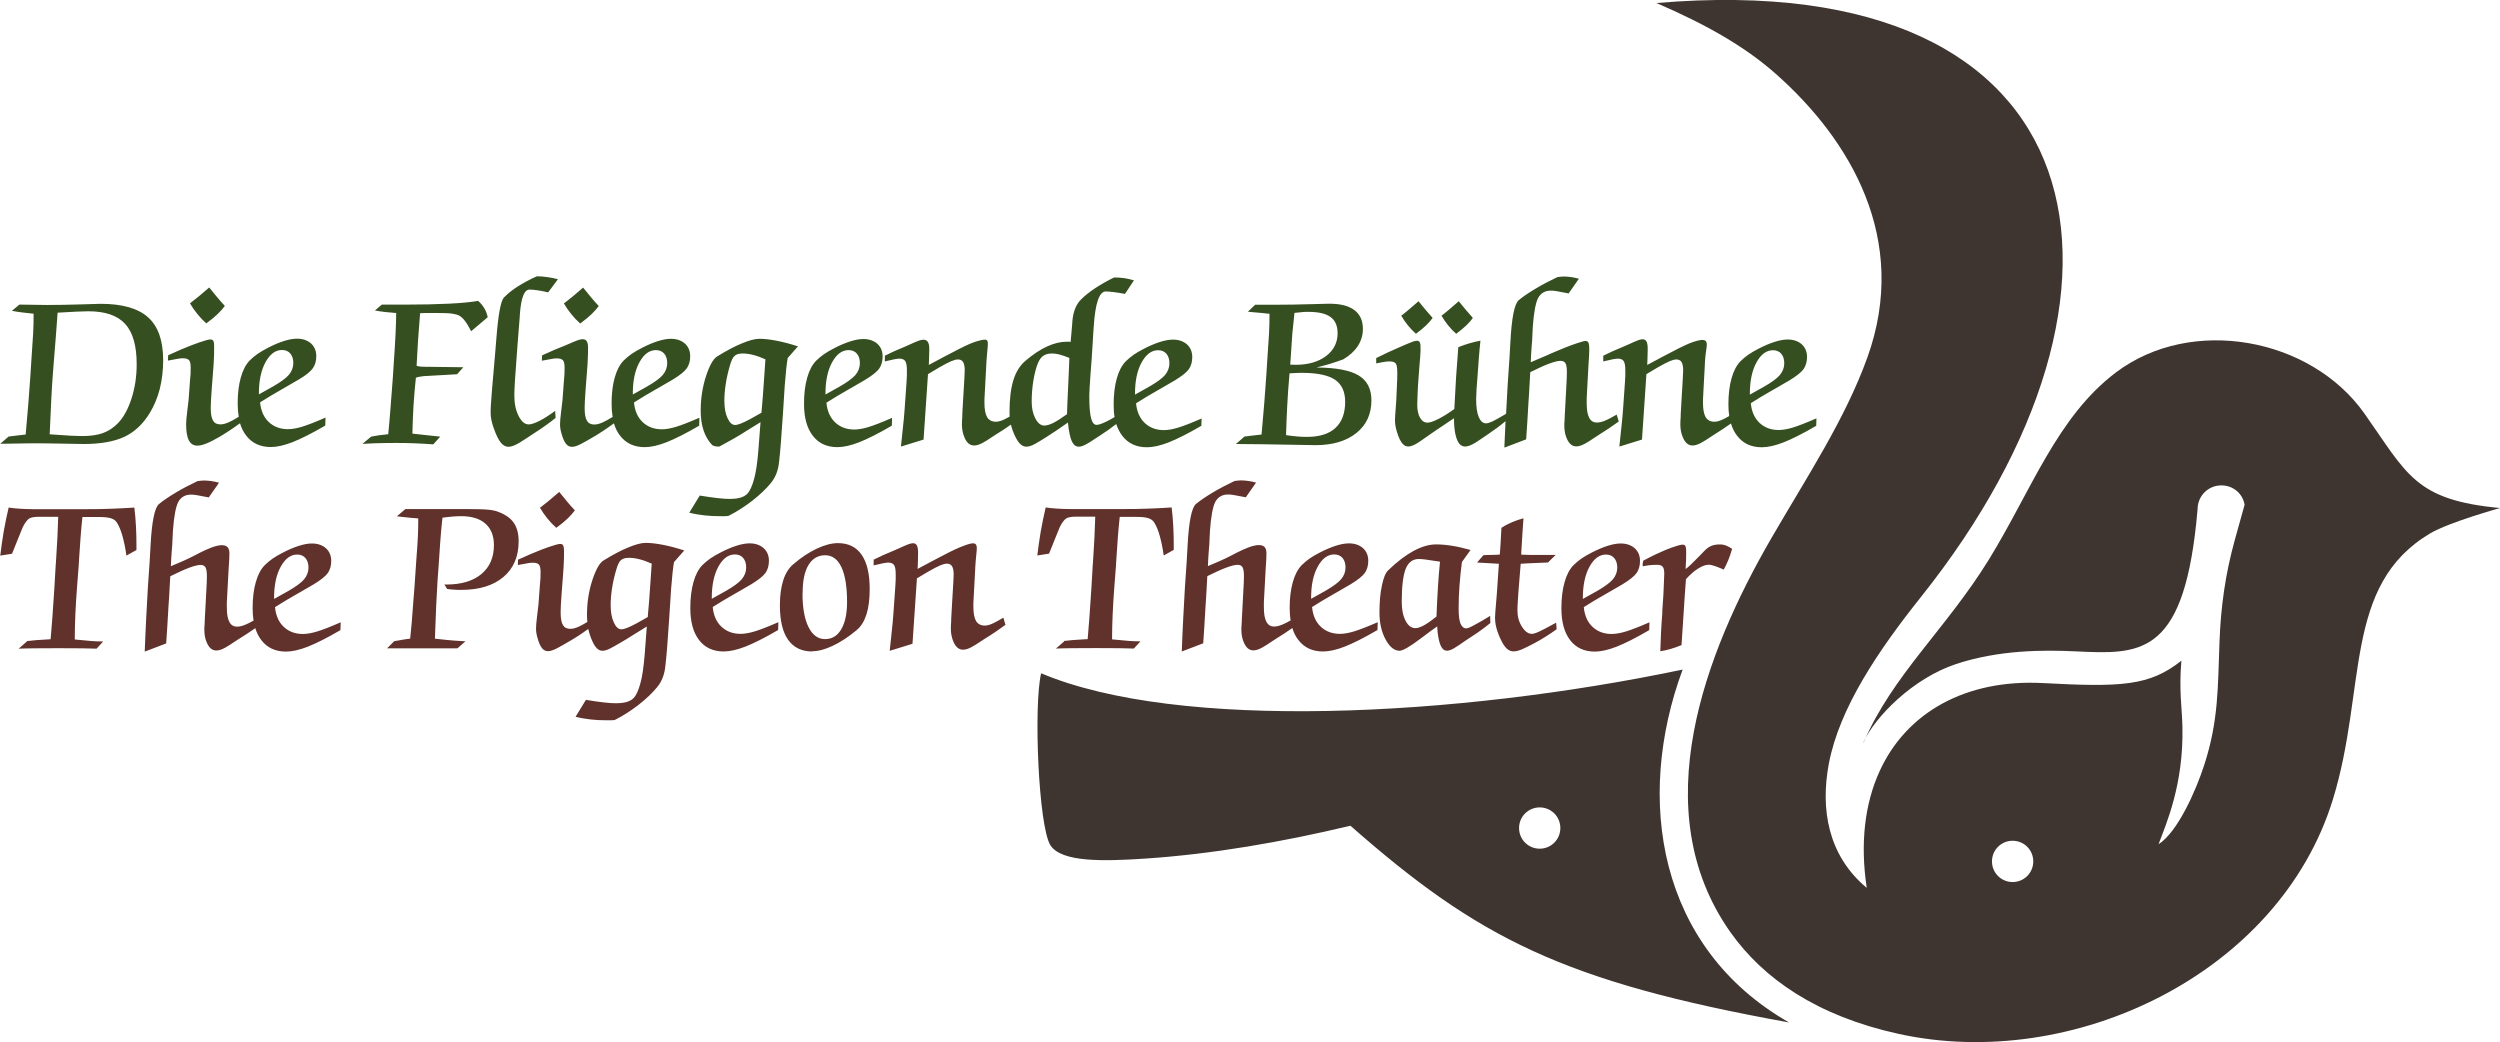 <?xml version="1.0" encoding="UTF-8"?> <svg xmlns="http://www.w3.org/2000/svg" id="Layer_2" viewBox="0 0 214.36 89.35"><g id="Layer_1-2"><g><path d="M144.28,57.4c-4.12,11.13-2.11,23.86,9.12,30.27-19.37-3.5-26.65-7.23-37.61-16.87-5.79,1.39-11.88,2.44-17.6,2.82-3.51,.23-7.17,.34-8.12-1.14-1.02-1.59-1.46-11.92-.8-14.75,11.76,4.96,35.56,3.76,55.02-.32h0Zm15.52,6.25c2.46-5.74,7.08-9.74,10.74-15.68,3.65-5.94,5.84-12.22,10.88-16.03,6.45-4.88,16.69-3.02,21.31,3.51,3.67,5.19,4.31,7.43,11.64,8.11,0,0-4.37,1.21-5.99,2.17-7.51,4.45-5.42,13.29-8.35,22.82-4.6,14.95-22.33,23.4-37.28,20.09-6.93-1.53-11.55-4.7-14.4-8.74-7.34-10.44-2.17-23.9,3.53-33.75,3.05-5.26,6.33-10.2,8.24-15.51,3.64-10.14-1.5-18.68-7.85-24.3-2.71-2.4-6.05-4.27-10.24-6.08,38.38-3.28,43.61,24.65,22.71,50.89-3.63,4.55-7.02,9.52-7.93,14.34-.73,3.89-.08,7.86,3.25,10.64-.58-3.87-.15-7.23,1.08-9.95,2.31-5.12,7.45-7.96,14.02-7.61,6.76,.36,9.15,.25,11.88-1.92-.22,2.62,.06,4.02,.09,5.73,.1,4.87-1.37,8.21-2.05,10.01,1.65-1.05,3.23-4.65,3.93-6.83,1.23-3.81,1.15-6.66,1.3-10.57,.11-2.9,.48-5.7,1.31-8.69l.84-3.02c-.16-.97-1-1.67-2-1.66-1.12,0-2.03,.91-2.03,2.03-.03,.27-.09,.99-.12,1.25-1.22,11.43-4.92,11.2-10.35,10.95-2.74-.13-6.56-.13-10.25,1.09-3.67,1.22-6.92,4.49-7.94,6.72h0Zm12.77,8.44c.98,0,1.77,.79,1.77,1.77s-.79,1.77-1.77,1.77-1.77-.79-1.77-1.77,.79-1.77,1.77-1.77h0Zm-40.55-2.86c.98,0,1.77,.79,1.77,1.77s-.79,1.77-1.77,1.77-1.77-.79-1.77-1.77,.79-1.77,1.77-1.77h0Z" fill="#3f3530" fill-rule="evenodd"></path><path d="M0,38.07l.74-.64c.16-.02,.41-.05,.74-.09,.33-.04,.57-.07,.72-.08,.09-.98,.17-1.87,.23-2.66,.06-.79,.12-1.56,.17-2.3l.08-1.26c.06-.97,.12-1.78,.16-2.43,.03-.65,.05-1.22,.04-1.71-.34-.03-.67-.07-.98-.11-.31-.04-.6-.08-.88-.14l.64-.53c.06,0,.16,0,.28,0,.96,.02,1.66,.03,2.09,.03,.9,0,1.87-.02,2.9-.05,1.02-.03,1.59-.05,1.7-.05,1.86,0,3.21,.39,4.07,1.16,.86,.77,1.29,2,1.29,3.68,0,.87-.1,1.69-.29,2.46-.2,.76-.49,1.46-.87,2.08-.57,.93-1.29,1.61-2.16,2.02-.87,.41-2.04,.62-3.5,.62-.21,0-.81-.01-1.78-.03-.97-.02-1.84-.03-2.6-.03-.51,0-1.37,.02-2.56,.04-.1,0-.18,0-.23,0H0Zm124.87-9.44c-.26-.23-.49-.47-.7-.73-.21-.26-.4-.53-.57-.83,.22-.17,.46-.36,.69-.56,.24-.2,.5-.42,.79-.68,.2,.25,.4,.5,.6,.73,.2,.24,.4,.47,.61,.7-.14,.2-.33,.41-.55,.63-.23,.22-.52,.46-.88,.73h0Zm-3.45,0c-.26-.23-.49-.47-.7-.73-.21-.26-.4-.53-.57-.83,.22-.17,.46-.36,.69-.56,.24-.2,.5-.42,.79-.68,.2,.25,.4,.5,.6,.73,.2,.24,.4,.47,.61,.7-.14,.2-.33,.41-.55,.63-.23,.22-.52,.46-.88,.73h0Zm28.63,5.2l1.18-.66c.67-.38,1.13-.72,1.38-1.01,.25-.3,.38-.64,.38-1.01,0-.35-.09-.62-.26-.82-.17-.2-.41-.3-.71-.3-.56,0-1.03,.35-1.41,1.04-.38,.69-.57,1.59-.57,2.68v.08h0Zm5.7,2.02l-.02,.66c-1.15,.67-2.09,1.14-2.8,1.42-.72,.28-1.34,.42-1.87,.42-.91,0-1.61-.33-2.11-.98-.23-.3-.41-.65-.53-1.06-.47,.33-.93,.64-1.4,.93-1.01,.62-2.19,1.73-2.77,.15-.11-.3-.17-.62-.17-.98,0-.12,0-.35,.03-.7,0-.08,0-.15,0-.18l.09-1.58c.04-.63,.07-1.13,.09-1.51,.02-.37,.03-.6,.03-.69,0-.32-.05-.56-.14-.71-.1-.15-.24-.22-.44-.22-.14,0-.34,.05-.58,.15-.24,.1-.57,.28-1,.52l-.99,.59c-.04,.61-.1,1.55-.19,2.81-.09,1.26-.15,2.19-.19,2.8l-1.94,.6c.11-.97,.19-1.77,.25-2.39,.05-.62,.1-1.19,.13-1.71l.1-1.43c.01-.19,.02-.38,.03-.56,0-.18,0-.34,0-.49,0-.36-.05-.61-.14-.75-.1-.14-.26-.21-.5-.21-.1,0-.25,.02-.46,.06-.21,.04-.47,.1-.79,.18v-.49c.53-.27,1.09-.52,1.66-.75,1.38-.56,2.18-1.25,2.15,.22-.01,.67-.03,1.1-.04,1.32l1.29-.69c1.06-.57,1.83-.95,2.3-1.15,.23-.09,.45-.17,.65-.22,1.22-.34,.82,.4,.74,1.4-.03,.33-.04,.6-.05,.82l-.14,2.61c0,.06,0,.14-.01,.24,0,.1,0,.18,0,.22,0,.58,.08,.99,.23,1.25,.16,.26,.41,.39,.75,.39,.18,0,.39-.05,.64-.16,.18-.08,.39-.19,.63-.33-.05-.31-.07-.65-.07-1.01,0-.85,.09-1.59,.27-2.23,.18-.64,.44-1.13,.78-1.47,.19-.19,.41-.37,.66-.55,.25-.17,.55-.35,.89-.52,.5-.26,.96-.45,1.37-.58,.41-.13,.78-.2,1.11-.2,.5,0,.9,.14,1.21,.41,.3,.28,.45,.64,.45,1.09,0,.41-.1,.75-.29,1.03-.19,.27-.6,.6-1.21,.97l-1.31,.76-.09,.05c-.73,.41-1.37,.8-1.92,1.15,.07,.71,.31,1.27,.74,1.68,.43,.41,.98,.62,1.65,.62,.34,0,.75-.07,1.21-.21,.46-.14,1.14-.4,2.03-.79h0Zm-26.76,2.5c.03-.78,.06-1.52,.1-2.24-.45,.38-.93,.74-1.44,1.08-1.28,.84-2.44,1.96-2.86,.04-.08-.37-.12-.83-.12-1.37l-1.4,.94c-.06,.04-.16,.1-.28,.19-1.75,1.17-2.57,2.2-3.22,.02-.11-.37-.16-.69-.16-.98,0-.18,.02-.46,.05-.84,.03-.39,.05-.66,.06-.83l.06-1.31v-.04c0-.06,0-.21,.02-.43,0-.23,.01-.42,.01-.57,0-.44-.04-.72-.13-.84-.09-.12-.27-.18-.53-.18-.1,0-.23,0-.39,.03-.16,.02-.41,.07-.76,.14v-.46c.73-.36,1.39-.67,1.98-.92,1.84-.79,1.91-.95,1.79,.86-.02,.29-.04,.49-.05,.59l-.1,1.31c-.03,.44-.06,.86-.07,1.24-.02,.39-.03,.7-.03,.94,0,.45,.08,.82,.24,1.1,.16,.28,.38,.42,.64,.42,.21,0,.52-.11,.94-.32,.42-.21,.87-.5,1.36-.85,.04-.72,.08-1.39,.11-2.01,.03-.63,.07-1.18,.11-1.66l.12-1.63c.34-.14,.67-.25,.98-.34,.31-.09,.61-.16,.92-.22-.05,.48-.1,.98-.14,1.51-.04,.52-.08,1.08-.12,1.67l-.08,1.03s0,.07,0,.12c-.02,.31-.03,.53-.03,.66,0,.67,.07,1.19,.22,1.55,.15,.36,.36,.55,.64,.55,.12,0,.3-.06,.55-.17,.22-.11,.61-.32,1.16-.65v-.04c.05-.93,.1-1.78,.14-2.56l.15-2.19c.02-.34,.05-.81,.08-1.42,.11-2.05,.35-3.23,.72-3.54,.36-.3,.84-.62,1.42-.97,.58-.35,1.21-.68,1.89-1,.16-.02,.27-.03,.35-.04,.08,0,.15-.01,.21-.01,.2,0,.41,.02,.63,.05,.21,.03,.43,.08,.65,.14l-.88,1.26c-.52-.1-.88-.17-1.06-.2-.19-.03-.34-.04-.46-.04-.5,0-.86,.21-1.09,.62-.22,.42-.37,1.23-.46,2.44l-.06,1.2s0,.12-.02,.25c-.05,.59-.08,1.14-.1,1.63l1.36-.58,.4-.18c.88-.38,1.6-.67,2.15-.85,.87-.28,1.11-.42,1.11,.48,0,.33-.02,.74-.06,1.24-.01,.17-.02,.29-.02,.36l-.14,2.6c0,.06,0,.14,0,.24,0,.11,0,.18,0,.23,0,.55,.07,.96,.22,1.23,.14,.27,.36,.4,.66,.4,.2,0,.42-.05,.69-.16,.26-.11,.59-.28,1-.52l.18,.59c-.55,.4-1.12,.78-1.7,1.14-1.04,.64-2.23,1.78-2.81,.19-.11-.29-.16-.63-.16-1.02,0-.05,0-.18,.02-.37,.01-.2,.02-.35,.02-.46l.12-2.26c.02-.41,.04-.74,.05-.97,0-.24,.01-.4,.01-.49,0-.36-.04-.61-.12-.75-.08-.14-.22-.21-.42-.21-.22,0-.55,.08-.98,.24-.43,.16-.97,.41-1.62,.73l-.1,1.8c-.01,.13-.03,.37-.05,.73-.07,1.21-.13,2.29-.2,3.23l-1.84,.7h0Zm-18.42-6.34c-.09,1.02-.16,1.96-.2,2.82-.04,.86-.08,1.68-.1,2.48,.31,.05,.61,.08,.91,.11,.3,.03,.6,.04,.9,.04,1.07,0,1.88-.26,2.43-.77,.55-.51,.83-1.26,.83-2.24,0-.86-.29-1.49-.87-1.89-.58-.39-1.53-.59-2.83-.59-.22,0-.55,.01-1.02,.04h-.06Zm.42-5.16c-.06,.53-.12,1.11-.18,1.74-.05,.63-.11,1.53-.18,2.68,.05,0,.13,0,.22,0,.1,0,.17,.01,.22,.01,1.09,0,1.97-.25,2.63-.75,.66-.5,.99-1.15,.99-1.96,0-.63-.2-1.1-.61-1.39-.41-.3-1.05-.44-1.92-.44-.14,0-.31,0-.5,.02-.19,.02-.41,.04-.67,.07h0Zm-3.35-.72c.23,0,.46,0,.71,0,.25,0,.6,0,1.05,0,1.02,0,2.03-.02,3.05-.05,1.02-.03,1.53-.04,1.53-.04,.94,0,1.66,.18,2.15,.55,.49,.37,.73,.9,.73,1.61,0,.52-.14,1.01-.43,1.46-.29,.45-.71,.83-1.25,1.15-.4,.15-.8,.28-1.18,.4-.38,.11-.75,.21-1.12,.3,1.67,.01,2.88,.24,3.61,.68,.74,.44,1.1,1.16,1.1,2.14,0,1.18-.43,2.11-1.29,2.8-.86,.69-2.03,1.04-3.51,1.04-.05,0-.81-.01-2.31-.04-1.49-.03-2.99-.05-4.51-.06l.74-.64c.16-.02,.41-.05,.74-.09,.33-.04,.57-.07,.72-.08,.09-.98,.17-1.87,.23-2.66,.06-.79,.12-1.55,.17-2.3l.08-1.26c.07-.97,.12-1.78,.16-2.43,.03-.65,.05-1.22,.04-1.71-.11,0-.28-.02-.51-.05-.62-.06-1.07-.1-1.34-.12l.63-.61h0Zm-10.31,7.7l1.18-.66c.67-.38,1.13-.72,1.38-1.01,.25-.3,.38-.64,.38-1.01,0-.35-.09-.62-.26-.82-.17-.2-.41-.3-.71-.3-.56,0-1.03,.35-1.41,1.04-.38,.69-.57,1.59-.57,2.68v.08h0Zm5.7,2.02l-.02,.66c-1.15,.67-2.09,1.14-2.8,1.42-.72,.28-1.34,.42-1.87,.42-.91,0-1.61-.33-2.11-.98-.22-.29-.39-.63-.52-1.01-.45,.35-.9,.67-1.34,.95-1.36,.87-2.27,1.74-2.65-.07-.07-.31-.12-.65-.15-1.01-.68,.48-1.3,.9-1.86,1.25-1.49,.93-2.11,1.45-2.88-.57-.06-.16-.11-.33-.15-.5-.42,.3-.84,.57-1.26,.83-1.01,.62-2.19,1.73-2.77,.15-.11-.3-.17-.62-.17-.98,0-.12,0-.35,.03-.7,0-.08,0-.15,0-.18l.09-1.58c.04-.63,.07-1.13,.09-1.51,.02-.37,.03-.6,.03-.69,0-.32-.05-.56-.14-.71-.1-.15-.24-.22-.44-.22-.14,0-.34,.05-.58,.15-.24,.1-.57,.28-1,.52l-.99,.59c-.04,.61-.1,1.55-.19,2.81-.09,1.26-.15,2.19-.19,2.8l-1.94,.6c.11-.97,.19-1.77,.25-2.39,.05-.62,.1-1.19,.13-1.71l.1-1.43c.01-.19,.02-.38,.03-.56,0-.18,0-.34,0-.49,0-.36-.05-.61-.14-.75-.1-.14-.26-.21-.5-.21-.1,0-.25,.02-.46,.06-.21,.04-.47,.1-.79,.18v-.49c.53-.27,1.09-.52,1.66-.75,1.11-.45,2.18-1.24,2.15,.22-.01,.67-.03,1.1-.04,1.32l1.29-.69c1.06-.57,1.83-.95,2.3-1.15,.29-.12,.56-.21,.79-.26,.66-.16,.72-.07,.67,.54-.03,.36-.06,.66-.08,.9-.03,.33-.04,.6-.05,.82l-.14,2.61c0,.06,0,.14-.01,.24,0,.1,0,.18,0,.22,0,.58,.08,.99,.23,1.25,.16,.26,.41,.39,.75,.39,.18,0,.39-.05,.64-.16,.15-.07,.33-.16,.54-.28,0-.12-.01-.25-.01-.37,0-1.13,.11-2.04,.33-2.75,.22-.71,.56-1.26,1.03-1.66,.65-.55,1.26-.96,1.85-1.23,.59-.27,1.15-.41,1.68-.41,.1,0,.17,0,.22,0s.09,0,.13,.02l.13-1.47c0-.08,.01-.18,.02-.31,.07-.83,.32-1.45,.76-1.88,.31-.31,.71-.63,1.21-.96s1.03-.63,1.61-.91c.31,0,.61,.02,.89,.06,.28,.04,.55,.11,.81,.19l-.77,1.16c-.41-.08-.75-.13-1.01-.16-.26-.03-.47-.05-.63-.05-.57,0-.91,1.01-1.04,3.03-.01,.19-.02,.33-.03,.43l-.08,1.3c-.03,.55-.08,1.31-.16,2.28-.07,.97-.11,1.6-.11,1.9,0,.89,.05,1.52,.15,1.91,.1,.39,.26,.59,.48,.59,.17,0,.46-.1,.87-.3,.21-.1,.43-.23,.67-.37-.06-.33-.08-.69-.08-1.09,0-.85,.09-1.59,.27-2.23,.18-.64,.44-1.13,.78-1.47,.19-.19,.41-.37,.66-.55,.25-.17,.55-.35,.89-.52,.5-.26,.96-.45,1.37-.58,.41-.13,.78-.2,1.11-.2,.5,0,.9,.14,1.21,.41,.3,.28,.45,.64,.45,1.09,0,.41-.1,.75-.29,1.03-.19,.27-.6,.6-1.21,.97l-1.31,.76-.09,.05c-.73,.41-1.37,.8-1.92,1.15,.07,.71,.31,1.27,.74,1.68,.43,.41,.98,.62,1.65,.62,.34,0,.75-.07,1.21-.21,.46-.14,1.14-.4,2.03-.79h0Zm-11.54-.34c.01-.56,.05-1.38,.1-2.45,.05-1.07,.09-1.86,.1-2.37-.33-.13-.61-.23-.84-.29-.24-.06-.44-.09-.62-.09-.32,0-.57,.06-.76,.19-.19,.12-.34,.33-.47,.63-.16,.37-.28,.86-.39,1.47-.1,.61-.15,1.22-.15,1.83,0,.58,.11,1.07,.32,1.46,.21,.4,.47,.6,.75,.6,.21,0,.46-.07,.75-.21,.29-.14,.69-.4,1.2-.76h0Zm-20.7-1.69l1.18-.66c.67-.38,1.13-.72,1.38-1.01,.25-.3,.38-.64,.38-1.01,0-.35-.09-.62-.26-.82-.17-.2-.41-.3-.71-.3-.56,0-1.03,.35-1.41,1.04-.38,.69-.57,1.59-.57,2.68v.08h0Zm5.7,2.02l-.02,.66c-1.15,.67-2.09,1.14-2.8,1.42-.72,.28-1.34,.42-1.87,.42-.91,0-1.61-.33-2.11-.98-.5-.65-.75-1.56-.75-2.74,0-.85,.09-1.59,.27-2.23,.18-.64,.44-1.13,.78-1.47,.19-.19,.41-.37,.66-.55,.25-.17,.55-.35,.89-.52,.5-.26,.96-.45,1.37-.58,.41-.13,.78-.2,1.11-.2,.5,0,.9,.14,1.21,.41,.3,.28,.45,.64,.45,1.09,0,.41-.1,.75-.29,1.03-.19,.27-.6,.6-1.21,.97l-1.31,.76-.09,.05c-.73,.41-1.37,.8-1.92,1.15,.07,.71,.31,1.27,.74,1.68,.43,.41,.98,.62,1.65,.62,.34,0,.75-.07,1.21-.21,.46-.14,1.14-.4,2.03-.79h0Zm-10.86-5.03c-.38-.17-.74-.3-1.06-.38-.32-.08-.62-.12-.9-.12-.31,0-.54,.07-.69,.21-.15,.14-.28,.41-.39,.81-.16,.54-.28,1.06-.36,1.58-.08,.52-.12,1.01-.12,1.45,0,.61,.09,1.1,.27,1.49,.18,.39,.39,.59,.65,.59,.12,0,.29-.04,.51-.13,.22-.09,.49-.22,.79-.38l.96-.54c.07-.71,.16-1.89,.27-3.55,.03-.46,.06-.8,.07-1.03h0Zm-5.64,11.68c.59,.1,1.11,.17,1.54,.22,.43,.05,.77,.07,1.02,.07,.44,0,.79-.05,1.06-.15,.27-.1,.48-.26,.62-.49,.22-.35,.4-.86,.54-1.54,.14-.67,.24-1.62,.32-2.83l.12-1.57-1.18,.73c-.35,.23-.72,.45-1.1,.67-.39,.22-.8,.45-1.25,.69h-.13c-.08,0-.17-.01-.25-.03-.08-.02-.16-.05-.23-.09-.34-.36-.59-.79-.75-1.28-.16-.49-.24-1.05-.24-1.68,0-1.03,.15-2.01,.45-2.94,.3-.92,.62-1.49,.95-1.7,.78-.48,1.48-.86,2.12-1.12,.64-.27,1.14-.4,1.51-.4,.43,0,.94,.06,1.5,.17,.56,.11,1.17,.27,1.81,.48l-.88,1c-.05,.27-.08,.56-.12,.88-.03,.32-.07,.8-.13,1.44l-.16,2.5c-.06,.94-.13,1.78-.18,2.52-.06,.74-.1,1.16-.12,1.26,0,.04,0,.11-.02,.21-.06,.76-.29,1.39-.7,1.89-.41,.51-.95,1.02-1.6,1.53-.66,.51-1.34,.95-2.06,1.31-.09,0-.19,.01-.29,.02-.11,0-.26,0-.46,0-.44,0-.88-.02-1.31-.07-.43-.05-.86-.12-1.29-.23l.9-1.47h0Zm-5.72-8.67l1.18-.66c.67-.38,1.13-.72,1.38-1.01,.25-.3,.38-.64,.38-1.01,0-.35-.09-.62-.26-.82-.17-.2-.41-.3-.71-.3-.56,0-1.03,.35-1.41,1.04-.38,.69-.57,1.59-.57,2.68v.08h0Zm5.7,2.02l-.02,.66c-1.15,.67-2.09,1.14-2.8,1.42-.72,.28-1.34,.42-1.87,.42-.91,0-1.61-.33-2.11-.98-.23-.3-.41-.65-.53-1.06-.63,.46-1.23,.86-1.8,1.19-1.55,.89-2.23,1.43-2.71-.37-.08-.28-.11-.52-.11-.74,0-.23,.03-.59,.09-1.06,.06-.47,.1-.8,.12-1.01l.12-1.64c.02-.2,.04-.4,.05-.59,0-.19,.01-.38,.01-.57,0-.31-.05-.51-.14-.62-.1-.11-.28-.16-.54-.16-.1,0-.23,.01-.4,.04-.17,.03-.46,.08-.87,.16l.02-.46c.75-.35,1.42-.63,2.01-.86,.97-.38,1.93-1.04,1.93,.17,0,.33,0,.66-.02,.98-.01,.32-.03,.64-.06,.97l-.13,1.7c-.03,.34-.04,.64-.06,.92-.01,.27-.02,.49-.02,.64,0,.52,.07,.88,.2,1.09,.13,.22,.34,.32,.64,.32,.2,0,.42-.06,.68-.17,.21-.09,.5-.25,.88-.48-.06-.35-.09-.73-.09-1.15,0-.85,.09-1.59,.27-2.23,.18-.64,.44-1.13,.78-1.47,.19-.19,.41-.37,.66-.55,.25-.17,.55-.35,.89-.52,.5-.26,.96-.45,1.37-.58,.41-.13,.78-.2,1.11-.2,.5,0,.9,.14,1.21,.41,.3,.28,.45,.64,.45,1.09,0,.41-.1,.75-.29,1.03-.19,.27-.6,.6-1.21,.97l-1.31,.76-.09,.05c-.73,.41-1.37,.8-1.92,1.15,.07,.71,.31,1.27,.74,1.68,.43,.41,.98,.62,1.65,.62,.34,0,.75-.07,1.21-.21,.46-.14,1.14-.4,2.03-.79h0Zm-10.22-8.1c-.28-.25-.54-.52-.77-.81-.23-.28-.44-.59-.63-.91,.25-.19,.5-.39,.77-.61,.27-.22,.56-.47,.88-.75,.22,.28,.44,.55,.66,.81,.22,.26,.44,.52,.68,.77-.16,.22-.36,.45-.61,.69-.25,.24-.57,.51-.97,.8h0Zm-2.12,8.1c-.53,.43-1.12,.85-1.76,1.26-1.98,1.28-2.67,2.06-3.53-.37-.18-.5-.27-.94-.27-1.31,0-.21,0-.49,.03-.83,.02-.34,.05-.74,.09-1.21l.28-3.25c.02-.25,.05-.62,.09-1.11,.16-2.06,.38-3.23,.65-3.51,.31-.32,.7-.64,1.19-.95,.49-.31,1.03-.6,1.63-.87,.31,0,.61,.03,.9,.07,.3,.04,.6,.1,.91,.18l-.84,1.13c-.32-.08-.63-.14-.91-.18-.28-.04-.51-.06-.69-.06-.44,0-.72,.69-.82,2.07,0,.13-.01,.23-.02,.31l-.19,2.42c-.1,1.28-.17,2.25-.21,2.9-.04,.65-.06,1.1-.06,1.36,0,.71,.12,1.3,.37,1.78,.24,.48,.53,.72,.86,.72,.22,0,.52-.1,.9-.29,.38-.19,.84-.48,1.37-.87l.04,.6h0Zm-11.92-4.48c.09,.03,.2,.06,.33,.07,.13,.02,.32,.02,.59,.02l3.1,.04-.54,.6-2.83,.16h0c-.3,.03-.53,.07-.7,.14-.08,.75-.15,1.53-.2,2.33-.05,.79-.08,1.62-.1,2.46,.25,.03,.65,.07,1.18,.13,.53,.06,.93,.1,1.21,.13l-.6,.66c-.53-.04-1.06-.07-1.6-.09-.54-.02-1.09-.03-1.64-.03-.33,0-.68,0-1.07,.01-.39,0-.98,.03-1.76,.07l.74-.62c.23-.05,.46-.08,.7-.12,.24-.03,.49-.06,.77-.09,.08-.83,.15-1.65,.21-2.46,.07-.81,.13-1.63,.19-2.47l.08-1.26c.07-1,.12-1.83,.15-2.49,.03-.66,.05-1.23,.05-1.71-.36-.03-.68-.06-.98-.09-.29-.03-.57-.08-.84-.13l.59-.5h1.97c1.47,0,2.72-.03,3.76-.08,1.04-.05,1.88-.13,2.53-.24,.22,.2,.4,.41,.53,.64,.14,.23,.23,.49,.29,.76l-1.42,1.2c-.19-.37-.37-.67-.54-.89-.17-.22-.34-.37-.49-.45-.14-.08-.36-.13-.63-.17-.28-.04-.68-.05-1.22-.05-.38,0-.67,0-.89,0-.21,0-.41,0-.61,.02-.07,.84-.13,1.64-.18,2.39-.05,.75-.09,1.46-.12,2.11h0Zm-13.5,2.45l1.18-.66c.67-.38,1.13-.72,1.38-1.01,.25-.3,.38-.64,.38-1.01,0-.35-.09-.62-.26-.82-.17-.2-.41-.3-.71-.3-.56,0-1.03,.35-1.41,1.04-.38,.69-.57,1.59-.57,2.68v.08h0Zm5.7,2.02l-.02,.66c-1.15,.67-2.09,1.14-2.8,1.42-.72,.28-1.34,.42-1.87,.42-.91,0-1.61-.33-2.11-.98-.23-.3-.41-.65-.53-1.06-.63,.46-1.23,.86-1.8,1.19-1.63,.93-2.82,1.36-2.82-1.11,0-.23,.03-.59,.09-1.06,.06-.47,.1-.8,.12-1.01l.12-1.64c.01-.2,.04-.4,.05-.59,0-.19,.01-.38,.01-.57,0-.31-.05-.51-.14-.62-.1-.11-.28-.16-.54-.16-.1,0-.23,.01-.4,.04-.17,.03-.46,.08-.87,.16l.02-.46c.75-.35,1.42-.63,2.01-.86,.46-.18,.88-.32,1.26-.43,.63-.18,.67,.02,.67,.6,0,.33,0,.66-.02,.98-.01,.32-.03,.64-.06,.97l-.13,1.7c-.02,.34-.04,.64-.06,.92-.01,.27-.02,.49-.02,.64,0,.52,.07,.88,.2,1.09,.13,.22,.34,.32,.64,.32,.2,0,.42-.06,.68-.17,.21-.09,.5-.25,.88-.48-.06-.35-.09-.73-.09-1.15,0-.85,.09-1.59,.27-2.23,.18-.64,.44-1.13,.78-1.47,.19-.19,.41-.37,.66-.55,.25-.17,.55-.34,.89-.52,.5-.26,.96-.45,1.37-.58,.41-.13,.78-.2,1.11-.2,.5,0,.9,.14,1.21,.41,.3,.28,.45,.64,.45,1.09,0,.41-.1,.75-.29,1.03-.19,.27-.59,.61-1.21,.97l-1.31,.76-.09,.05c-.73,.42-1.37,.8-1.92,1.15,.07,.71,.31,1.27,.74,1.68,.43,.41,.98,.62,1.65,.62,.34,0,.75-.07,1.21-.21,.46-.14,1.14-.4,2.03-.79h0Zm-10.22-8.1c-.28-.25-.54-.52-.77-.81-.23-.28-.44-.59-.63-.91,.25-.19,.5-.4,.77-.61,.26-.22,.56-.47,.88-.75,.22,.28,.44,.55,.66,.81,.22,.26,.44,.52,.68,.77-.16,.22-.36,.45-.61,.69-.25,.24-.57,.51-.97,.8h0Zm-13.42,9.51c.78,.06,1.38,.1,1.8,.12,.42,.02,.74,.03,.96,.03,.72,0,1.31-.08,1.78-.25,.47-.17,.91-.45,1.29-.84,.48-.49,.87-1.19,1.17-2.11,.3-.92,.45-1.91,.45-2.96,0-1.59-.33-2.74-.99-3.46-.66-.72-1.71-1.08-3.16-1.08-.22,0-.55,.01-.99,.03-.44,.02-.98,.05-1.64,.09-.07,1.04-.17,2.3-.29,3.78-.02,.22-.03,.38-.04,.48l-.08,1.04c-.04,.56-.09,1.25-.13,2.07-.04,.82-.09,1.84-.14,3.07h0Z" fill="#364f21" fill-rule="evenodd"></path><path d="M144.16,55.32c-.33,.14-.65,.25-.94,.33-.3,.09-.58,.15-.86,.19,.03-1.04,.08-2.12,.17-3.24,0-.1,0-.17,0-.2l.09-1.32c0-.15,.02-.36,.03-.63,.03-.63,.05-1.05,.05-1.26,0-.28-.04-.48-.13-.59-.09-.11-.24-.17-.45-.17-.26,0-.49,.01-.68,.03-.19,.02-.38,.06-.57,.1-.01-.03-.02-.05-.02-.07,0-.02,0-.06,0-.1,0-.06,0-.11,.02-.17,0-.05,.02-.1,.04-.15,.72-.39,1.36-.69,1.91-.92,.34-.14,.66-.25,.95-.34,.67-.2,.81-.18,.81,.51,0,.22,0,.45-.01,.69s-.02,.5-.04,.78c.24-.16,.65-.56,1.26-1.19,.55-.58,.81-.92,1.71-.92,.16,0,.32,.03,.48,.09,.16,.06,.34,.16,.54,.29-.11,.37-.22,.7-.34,.99-.12,.29-.25,.55-.38,.79-.06-.03-.14-.06-.25-.11-.51-.21-.85-.31-1.03-.31-.26,0-.56,.11-.9,.32-.34,.21-.7,.52-1.06,.92l-.1,1.38c-.02,.26-.06,.88-.12,1.84-.06,.97-.11,1.78-.16,2.45h0Zm-120.65-3.97l1.18-.66c.67-.38,1.13-.72,1.38-1.01,.25-.3,.38-.64,.38-1.01,0-.35-.09-.62-.26-.82-.17-.2-.41-.3-.71-.3-.56,0-1.03,.35-1.41,1.04-.38,.69-.57,1.59-.57,2.68v.08h0Zm5.7,2.02l-.02,.66c-1.15,.67-2.09,1.14-2.8,1.42-.72,.28-1.34,.42-1.87,.42-.91,0-1.61-.33-2.11-.98-.22-.29-.4-.63-.52-1.03-.46,.32-.92,.63-1.4,.92-1.04,.64-2.23,1.78-2.81,.19-.11-.29-.16-.63-.16-1.02,0-.05,0-.18,.02-.37,.01-.2,.02-.35,.02-.46l.12-2.26c.02-.41,.04-.74,.05-.97,0-.24,.01-.4,.01-.49,0-.36-.04-.61-.12-.75-.08-.14-.22-.21-.42-.21-.22,0-.55,.08-.98,.24-.43,.16-.97,.41-1.62,.73l-.1,1.8c-.01,.13-.03,.37-.05,.73-.07,1.21-.13,2.29-.2,3.23l-1.84,.7c.04-1.03,.08-2.01,.13-2.94,.05-.93,.1-1.78,.14-2.56l.15-2.19c.02-.34,.05-.81,.08-1.42,.11-2.05,.35-3.23,.72-3.54,.36-.3,.84-.62,1.42-.97,.58-.35,1.21-.68,1.89-1,.16-.02,.27-.03,.35-.04,.08,0,.15-.01,.21-.01,.2,0,.41,.02,.63,.05,.21,.03,.43,.08,.65,.14l-.88,1.26c-.52-.1-.88-.17-1.06-.2-.19-.03-.34-.04-.46-.04-.5,0-.86,.21-1.09,.62-.22,.42-.37,1.23-.46,2.44l-.06,1.2s0,.12-.02,.25c-.05,.59-.08,1.14-.1,1.63,.69-.29,1.34-.56,2.01-.91,1.14-.6,3.01-1.56,3.01-.21,0,.33-.02,.74-.06,1.24-.01,.17-.02,.29-.02,.36l-.14,2.6c0,.06,0,.14,0,.24,0,.11,0,.18,0,.23,0,.55,.07,.96,.22,1.23,.14,.27,.36,.4,.66,.4,.2,0,.42-.05,.69-.16,.2-.08,.44-.2,.72-.36-.05-.33-.08-.68-.08-1.06,0-.85,.09-1.59,.27-2.23,.18-.64,.44-1.13,.78-1.47,.19-.19,.41-.37,.66-.55,.25-.17,.55-.35,.89-.52,.5-.26,.96-.45,1.37-.58,.41-.13,.78-.2,1.11-.2,.5,0,.9,.14,1.21,.41,.3,.28,.45,.64,.45,1.09,0,.41-.1,.75-.29,1.03-.19,.27-.6,.6-1.21,.97l-1.31,.76-.09,.05c-.73,.41-1.37,.8-1.92,1.15,.07,.71,.31,1.27,.74,1.68,.43,.41,.98,.62,1.65,.62,.34,0,.75-.07,1.21-.21,.46-.14,1.14-.4,2.03-.79h0Zm-26.91,1.6c.24-.03,.51-.06,.79-.08,.29-.02,.71-.05,1.25-.08,.11-1.18,.2-2.54,.3-4.08,.01-.21,.02-.36,.03-.46l.1-1.74c0-.08,.02-.21,.03-.4,.1-1.45,.16-2.72,.19-3.82h-1.64c-.39,0-.67,.05-.83,.14-.17,.1-.36,.34-.57,.75-.03,.06-.16,.38-.39,.96-.21,.53-.39,.97-.53,1.32l-1.01,.16c.08-.68,.18-1.35,.29-2.03,.12-.68,.26-1.37,.43-2.09,.3,.05,.63,.08,.97,.1,.34,.02,.74,.04,1.19,.04H7.2c.9,0,1.69-.01,2.37-.04,.68-.02,1.33-.06,1.95-.1,.07,.55,.11,1.1,.14,1.64,.03,.54,.04,1.07,.04,1.58v.42l-.86,.48c-.09-.65-.21-1.21-.34-1.68-.13-.47-.29-.85-.47-1.14-.11-.18-.28-.31-.52-.38-.24-.08-.6-.11-1.08-.11h-1.36c-.11,.98-.2,2.14-.28,3.46-.02,.38-.04,.65-.05,.81l-.14,1.81c-.06,.8-.11,1.57-.14,2.31-.03,.74-.05,1.44-.05,2.11,.05,0,.11,.01,.19,.02,.94,.1,1.62,.15,2.06,.15h.19l-.57,.62c-.38-.01-.79-.02-1.23-.03-.44,0-1.12-.01-2.03-.01s-1.62,0-2.09,.01c-.48,0-.92,.02-1.33,.03l.71-.62h0Zm133.43-3.62l1.18-.66c.67-.38,1.13-.72,1.38-1.01,.25-.3,.38-.64,.38-1.01,0-.35-.09-.62-.26-.82-.17-.2-.41-.3-.71-.3-.56,0-1.03,.35-1.41,1.04-.38,.69-.57,1.59-.57,2.68v.08h0Zm5.7,2.02l-.02,.66c-1.15,.67-2.09,1.14-2.8,1.42-.72,.28-1.34,.42-1.87,.42-.91,0-1.61-.33-2.11-.98-.5-.65-.75-1.56-.75-2.74,0-.85,.09-1.59,.27-2.23,.18-.64,.44-1.13,.78-1.47,.19-.19,.41-.37,.66-.55,.25-.17,.55-.35,.89-.52,.5-.26,.96-.45,1.37-.58,.41-.13,.78-.2,1.11-.2,.5,0,.9,.14,1.21,.41,.3,.28,.45,.64,.45,1.09,0,.41-.1,.75-.29,1.03-.19,.27-.6,.6-1.21,.97l-1.31,.76-.09,.05c-.73,.41-1.37,.8-1.92,1.15,.07,.71,.31,1.27,.74,1.68,.43,.41,.98,.62,1.65,.62,.34,0,.75-.07,1.21-.21,.46-.14,1.14-.4,2.03-.79h0Zm-7.98,.6c-.66,.47-1.28,.86-1.87,1.17-1.76,.93-2.3,1.2-3.09-.74-.2-.5-.3-.97-.3-1.43,0-.15,.03-.62,.1-1.41,.02-.25,.04-.44,.05-.59l.18-2.63c-.62-.03-1.2-.07-1.75-.1-.07,0-.11-.01-.12-.01l.55-.63c.14,0,.37-.01,.69-.02,.32,0,.55-.02,.71-.03,.02-.25,.04-.54,.06-.87,.02-.33,.05-.8,.08-1.42,.3-.2,.61-.36,.92-.49,.31-.13,.63-.24,.97-.33-.05,.67-.12,1.65-.19,2.94v.18c.22,0,.47,.01,.74,.02,.27,0,.7,0,1.28,0h.93l-.66,.65c-.16,0-.4,.02-.7,.03-.84,.03-1.39,.06-1.64,.08l-.13,1.6c-.05,.55-.08,1.04-.11,1.49-.03,.45-.04,.75-.04,.9,0,.53,.13,1.01,.39,1.41,.26,.41,.54,.61,.85,.61,.12,0,.33-.06,.61-.19,.28-.13,.77-.38,1.47-.77l.04,.56h0Zm-9.99-5.81l-.19-.03c-.85-.14-1.38-.2-1.6-.2-.54,0-.91,.28-1.14,.84-.22,.56-.34,1.5-.34,2.84,0,.66,.11,1.2,.33,1.62,.22,.42,.5,.63,.84,.63,.19,0,.43-.08,.72-.23,.28-.16,.65-.41,1.09-.77,.04-1.01,.08-1.88,.13-2.62,.05-.74,.1-1.42,.17-2.06h0Zm-.23,5.55c-.35,.24-.79,.57-1.35,.99-.97,.74-1.6,1.1-1.88,1.1-.44,0-.84-.32-1.19-.96-.35-.64-.53-1.41-.53-2.32s.07-1.67,.21-2.32c.14-.66,.31-1.09,.54-1.3,.76-.74,1.49-1.29,2.17-1.66,.69-.37,1.33-.56,1.93-.56,.43,0,.89,.04,1.39,.12,.5,.08,1.02,.2,1.57,.36l-.74,1.03c-.09,.7-.16,1.39-.21,2.06-.05,.67-.07,1.31-.07,1.93s.05,1.02,.16,1.29c.11,.27,.28,.41,.5,.41,.06,0,.16-.03,.28-.08,.12-.05,.31-.15,.56-.29,.16-.08,.33-.18,.52-.29,.19-.11,.42-.25,.68-.41l.02,.61c-.54,.44-1.12,.86-1.74,1.25-1.44,.92-2.32,1.95-2.7,.09-.07-.35-.11-.7-.12-1.06h0Zm-10.8-2.37l1.18-.66c.67-.38,1.13-.72,1.38-1.01,.25-.3,.38-.64,.38-1.01,0-.35-.09-.62-.26-.82-.17-.2-.41-.3-.71-.3-.56,0-1.03,.35-1.41,1.04-.38,.69-.57,1.59-.57,2.68v.08h0Zm5.7,2.02l-.02,.66c-1.15,.67-2.09,1.14-2.8,1.42-.72,.28-1.34,.42-1.87,.42-.91,0-1.61-.33-2.11-.98-.23-.29-.4-.63-.52-1.03-.46,.32-.92,.63-1.4,.92-1.04,.64-2.23,1.78-2.81,.19-.11-.29-.16-.63-.16-1.02,0-.05,0-.18,.02-.37,.01-.2,.02-.35,.02-.46l.12-2.26c.02-.41,.04-.74,.05-.97,0-.24,.01-.4,.01-.49,0-.36-.04-.61-.12-.75-.08-.14-.22-.21-.42-.21-.22,0-.55,.08-.98,.24-.43,.16-.97,.41-1.62,.73l-.1,1.8c-.01,.13-.03,.37-.05,.73-.07,1.21-.13,2.29-.2,3.23l-1.84,.7c.04-1.03,.08-2.01,.13-2.94,.05-.93,.1-1.78,.14-2.56l.15-2.19c.02-.34,.05-.81,.08-1.42,.11-2.05,.35-3.23,.72-3.54,.36-.3,.84-.62,1.42-.97,.58-.35,1.21-.68,1.89-1,.16-.02,.27-.03,.35-.04,.08,0,.15-.01,.21-.01,.2,0,.41,.02,.63,.05,.21,.03,.43,.08,.65,.14l-.88,1.26c-.52-.1-.88-.17-1.06-.2-.19-.03-.34-.04-.46-.04-.5,0-.86,.21-1.09,.62-.22,.42-.37,1.23-.46,2.44l-.06,1.2s0,.12-.02,.25c-.05,.59-.08,1.14-.1,1.63,.69-.29,1.34-.56,2.01-.91,1.14-.6,3.01-1.56,3.01-.21,0,.33-.02,.74-.06,1.24-.01,.17-.02,.29-.02,.36l-.14,2.6c0,.06,0,.14,0,.24,0,.11,0,.18,0,.23,0,.55,.07,.96,.22,1.23,.14,.27,.36,.4,.66,.4,.2,0,.42-.05,.69-.16,.2-.08,.44-.2,.72-.36-.05-.33-.08-.68-.08-1.06,0-.85,.09-1.59,.27-2.23,.18-.64,.44-1.13,.78-1.47,.19-.19,.41-.37,.66-.55,.25-.17,.55-.35,.89-.52,.5-.26,.96-.45,1.37-.58,.41-.13,.78-.2,1.11-.2,.5,0,.9,.14,1.21,.41,.3,.28,.45,.64,.45,1.09,0,.41-.1,.75-.29,1.03-.19,.27-.6,.6-1.21,.97l-1.31,.76-.09,.05c-.73,.41-1.37,.8-1.92,1.15,.07,.71,.31,1.27,.74,1.68,.43,.41,.98,.62,1.65,.62,.34,0,.75-.07,1.21-.21,.46-.14,1.14-.4,2.03-.79h0Zm-26.91,1.6c.24-.03,.51-.06,.79-.08,.29-.02,.71-.05,1.25-.08,.11-1.18,.2-2.54,.3-4.08,.01-.21,.02-.36,.03-.46l.1-1.74c0-.08,.02-.21,.03-.4,.1-1.45,.16-2.72,.19-3.82h-1.64c-.39,0-.67,.05-.83,.14-.17,.1-.36,.34-.57,.75-.03,.06-.16,.38-.39,.96-.21,.53-.39,.97-.53,1.32l-1.01,.16c.08-.68,.18-1.35,.29-2.03,.12-.68,.26-1.37,.43-2.09,.3,.05,.63,.08,.97,.1,.34,.02,.74,.04,1.19,.04h4.32c.9,0,1.69-.01,2.37-.04,.68-.02,1.33-.06,1.95-.1,.07,.55,.11,1.1,.14,1.64,.03,.54,.04,1.07,.04,1.58v.42l-.86,.48c-.09-.65-.21-1.21-.34-1.68-.13-.47-.29-.85-.47-1.14-.11-.18-.28-.31-.52-.38-.24-.08-.6-.11-1.08-.11h-1.36c-.11,.98-.2,2.14-.28,3.46-.02,.38-.04,.65-.05,.81l-.14,1.81c-.06,.8-.11,1.57-.14,2.31-.03,.74-.05,1.44-.05,2.11,.05,0,.11,.01,.19,.02,.94,.1,1.62,.15,2.06,.15h.19l-.57,.62c-.38-.01-.79-.02-1.23-.03-.44,0-1.12-.01-2.03-.01s-1.62,0-2.09,.01c-.48,0-.92,.02-1.33,.03l.71-.62h0Zm-14.93,.82c.11-.97,.19-1.77,.25-2.39,.05-.62,.1-1.19,.13-1.71l.1-1.43c.01-.19,.02-.38,.03-.56,0-.18,0-.34,0-.49,0-.36-.05-.61-.14-.75-.1-.14-.26-.21-.5-.21-.1,0-.25,.02-.46,.06-.21,.04-.47,.1-.79,.18v-.49c.53-.27,1.09-.52,1.66-.75,1.38-.56,2.18-1.25,2.15,.22-.01,.67-.03,1.1-.04,1.32l1.29-.69c1.06-.57,1.83-.95,2.3-1.15,1.8-.73,1.51-.32,1.39,1.17-.03,.33-.04,.6-.05,.82l-.14,2.61c0,.06,0,.14-.01,.24,0,.1,0,.18,0,.22,0,.58,.08,.99,.23,1.25,.16,.26,.41,.39,.75,.39,.18,0,.39-.05,.64-.16,.25-.11,.56-.28,.95-.52l.18,.62c-.58,.42-1.16,.82-1.74,1.17-1.01,.62-2.19,1.73-2.77,.15-.11-.3-.17-.62-.17-.98,0-.12,0-.35,.03-.7,0-.08,0-.15,0-.18l.09-1.58c.04-.63,.07-1.13,.09-1.51,.02-.37,.03-.6,.03-.69,0-.32-.05-.56-.14-.71-.1-.15-.24-.22-.44-.22-.14,0-.34,.05-.58,.15-.24,.1-.57,.28-1,.52l-.99,.59c-.04,.61-.1,1.55-.19,2.81-.09,1.26-.15,2.19-.19,2.8l-1.94,.6h0Zm-7.48-4.9c0,1.23,.17,2.19,.51,2.88,.34,.69,.82,1.04,1.42,1.04s1.06-.28,1.39-.84c.33-.56,.5-1.34,.5-2.35,0-1.29-.16-2.28-.48-2.97-.32-.69-.79-1.03-1.4-1.03s-1.09,.28-1.43,.84c-.34,.56-.5,1.37-.5,2.42h0Zm.83,4.98c-.91,0-1.6-.34-2.07-1.01-.47-.67-.7-1.65-.7-2.96,0-.83,.1-1.55,.29-2.14,.19-.6,.48-1.05,.86-1.37,.66-.57,1.33-1.01,2-1.33,.68-.32,1.28-.48,1.82-.48,.9,0,1.58,.33,2.04,1,.46,.67,.69,1.64,.69,2.92,0,.88-.09,1.61-.28,2.2-.19,.59-.47,1.04-.85,1.35-.71,.59-1.39,1.03-2.05,1.34-.66,.31-1.24,.46-1.75,.46h0Zm-8.6-4.52l1.18-.66c.67-.38,1.13-.72,1.38-1.01,.25-.3,.38-.64,.38-1.01,0-.35-.09-.62-.26-.82-.17-.2-.41-.3-.71-.3-.56,0-1.03,.35-1.41,1.04-.38,.69-.57,1.59-.57,2.68v.08h0Zm5.7,2.02l-.02,.66c-1.15,.67-2.09,1.14-2.8,1.42-.72,.28-1.34,.42-1.87,.42-.91,0-1.61-.33-2.11-.98-.5-.65-.75-1.56-.75-2.74,0-.85,.09-1.59,.27-2.23,.18-.64,.44-1.13,.78-1.47,.19-.19,.41-.37,.66-.55,.25-.17,.55-.35,.89-.52,.5-.26,.96-.45,1.37-.58,.41-.13,.78-.2,1.11-.2,.5,0,.9,.14,1.21,.41,.3,.28,.45,.64,.45,1.09,0,.41-.1,.75-.29,1.03-.19,.27-.6,.6-1.21,.97l-1.31,.76-.09,.05c-.73,.41-1.37,.8-1.92,1.15,.07,.71,.31,1.27,.74,1.68,.43,.41,.98,.62,1.65,.62,.34,0,.75-.07,1.21-.21,.46-.14,1.14-.4,2.03-.79h0Zm-10.86-5.03c-.38-.17-.74-.3-1.06-.38-.32-.08-.62-.12-.9-.12-.31,0-.54,.07-.69,.21-.15,.14-.28,.41-.39,.81-.16,.54-.28,1.06-.36,1.58-.08,.52-.12,1.01-.12,1.45,0,.61,.09,1.1,.27,1.49,.18,.39,.39,.59,.65,.59,.12,0,.29-.04,.51-.13,.22-.09,.49-.22,.79-.38l.96-.54c.07-.71,.16-1.89,.27-3.55,.03-.46,.06-.8,.07-1.03h0Zm-5.64,11.68c.59,.1,1.11,.17,1.54,.22,.43,.05,.77,.07,1.02,.07,.44,0,.79-.05,1.06-.15,.27-.1,.48-.26,.62-.49,.22-.35,.4-.86,.54-1.54,.14-.67,.24-1.62,.32-2.83l.12-1.57-1.18,.73c-.35,.23-.72,.45-1.1,.67-1.35,.77-1.94,1.28-2.61-.71-.05-.15-.09-.32-.13-.48-.58,.42-1.13,.78-1.66,1.08-1.55,.89-2.23,1.43-2.71-.37-.08-.28-.11-.52-.11-.74,0-.23,.03-.59,.09-1.06,.06-.47,.1-.8,.12-1.01l.12-1.64c.02-.2,.04-.4,.05-.59,0-.19,.01-.38,.01-.57,0-.31-.05-.51-.14-.62-.1-.11-.28-.16-.54-.16-.1,0-.23,.01-.4,.04-.17,.03-.46,.08-.87,.16l.02-.46c.75-.35,1.42-.63,2.01-.86,.4-.16,.77-.28,1.1-.38,.69-.21,.83-.17,.83,.55,0,.33,0,.66-.02,.98s-.03,.64-.06,.97l-.13,1.7c-.03,.34-.04,.64-.06,.92-.01,.27-.02,.49-.02,.64,0,.52,.07,.88,.2,1.09,.13,.22,.34,.32,.64,.32,.2,0,.42-.06,.68-.17,.19-.08,.44-.22,.77-.42-.02-.2-.03-.4-.03-.62,0-1.03,.15-2.01,.45-2.94,.3-.92,.62-1.49,.95-1.7,.78-.48,1.48-.86,2.12-1.12,.64-.27,1.14-.4,1.51-.4,.43,0,.94,.06,1.5,.17,.56,.11,1.17,.27,1.81,.48l-.88,1c-.05,.27-.08,.56-.12,.88-.03,.32-.07,.8-.13,1.44l-.16,2.5c-.06,.94-.13,1.78-.18,2.52-.06,.74-.1,1.16-.12,1.26,0,.04,0,.11-.02,.21-.06,.76-.29,1.39-.7,1.89-.41,.51-.95,1.02-1.6,1.53-.66,.51-1.34,.95-2.06,1.31-.09,0-.19,.01-.29,.02-.11,0-.26,0-.46,0-.44,0-.88-.02-1.31-.07-.43-.05-.86-.12-1.29-.23l.9-1.47h0Zm-2.54-14.75c-.28-.25-.54-.52-.77-.81-.23-.28-.44-.59-.63-.91,.25-.19,.5-.39,.77-.61,.27-.22,.56-.47,.88-.75,.22,.28,.44,.55,.66,.81,.22,.26,.44,.52,.68,.77-.16,.22-.36,.45-.61,.69-.25,.24-.57,.51-.97,.8h0Zm-14.5,10.32l.6-.6c.38-.07,.66-.12,.85-.15,.19-.03,.37-.05,.52-.07,.09-.79,.18-1.9,.28-3.32,.03-.43,.06-.76,.08-.98l.17-2.51c.07-.86,.11-1.52,.13-1.96,.02-.45,.03-.86,.03-1.24v-.3c-.35-.02-.82-.06-1.42-.13-.19-.03-.33-.04-.41-.05l.73-.62h5.36c.83,0,1.44,.02,1.81,.06,.37,.04,.68,.12,.9,.22,.57,.23,.99,.54,1.25,.94,.26,.4,.39,.91,.39,1.54,0,1.3-.43,2.32-1.3,3.06-.87,.74-2.08,1.11-3.62,1.11-.22,0-.43,0-.63-.02-.21-.01-.4-.03-.58-.06l-.24-.38h.18c1.28,0,2.28-.3,3-.9,.71-.6,1.07-1.42,1.07-2.48,0-.79-.24-1.41-.73-1.84-.48-.43-1.18-.64-2.08-.64-.21,0-.45,.01-.72,.03-.27,.02-.56,.06-.88,.1-.05,.44-.1,.91-.14,1.42-.04,.51-.1,1.26-.16,2.27l-.12,1.65c-.04,.62-.08,1.36-.12,2.22s-.07,1.8-.11,2.81l.16,.02c1.12,.13,1.94,.19,2.46,.21l-.69,.6h-6.04Z" fill="#60322b" fill-rule="evenodd"></path></g></g></svg> 